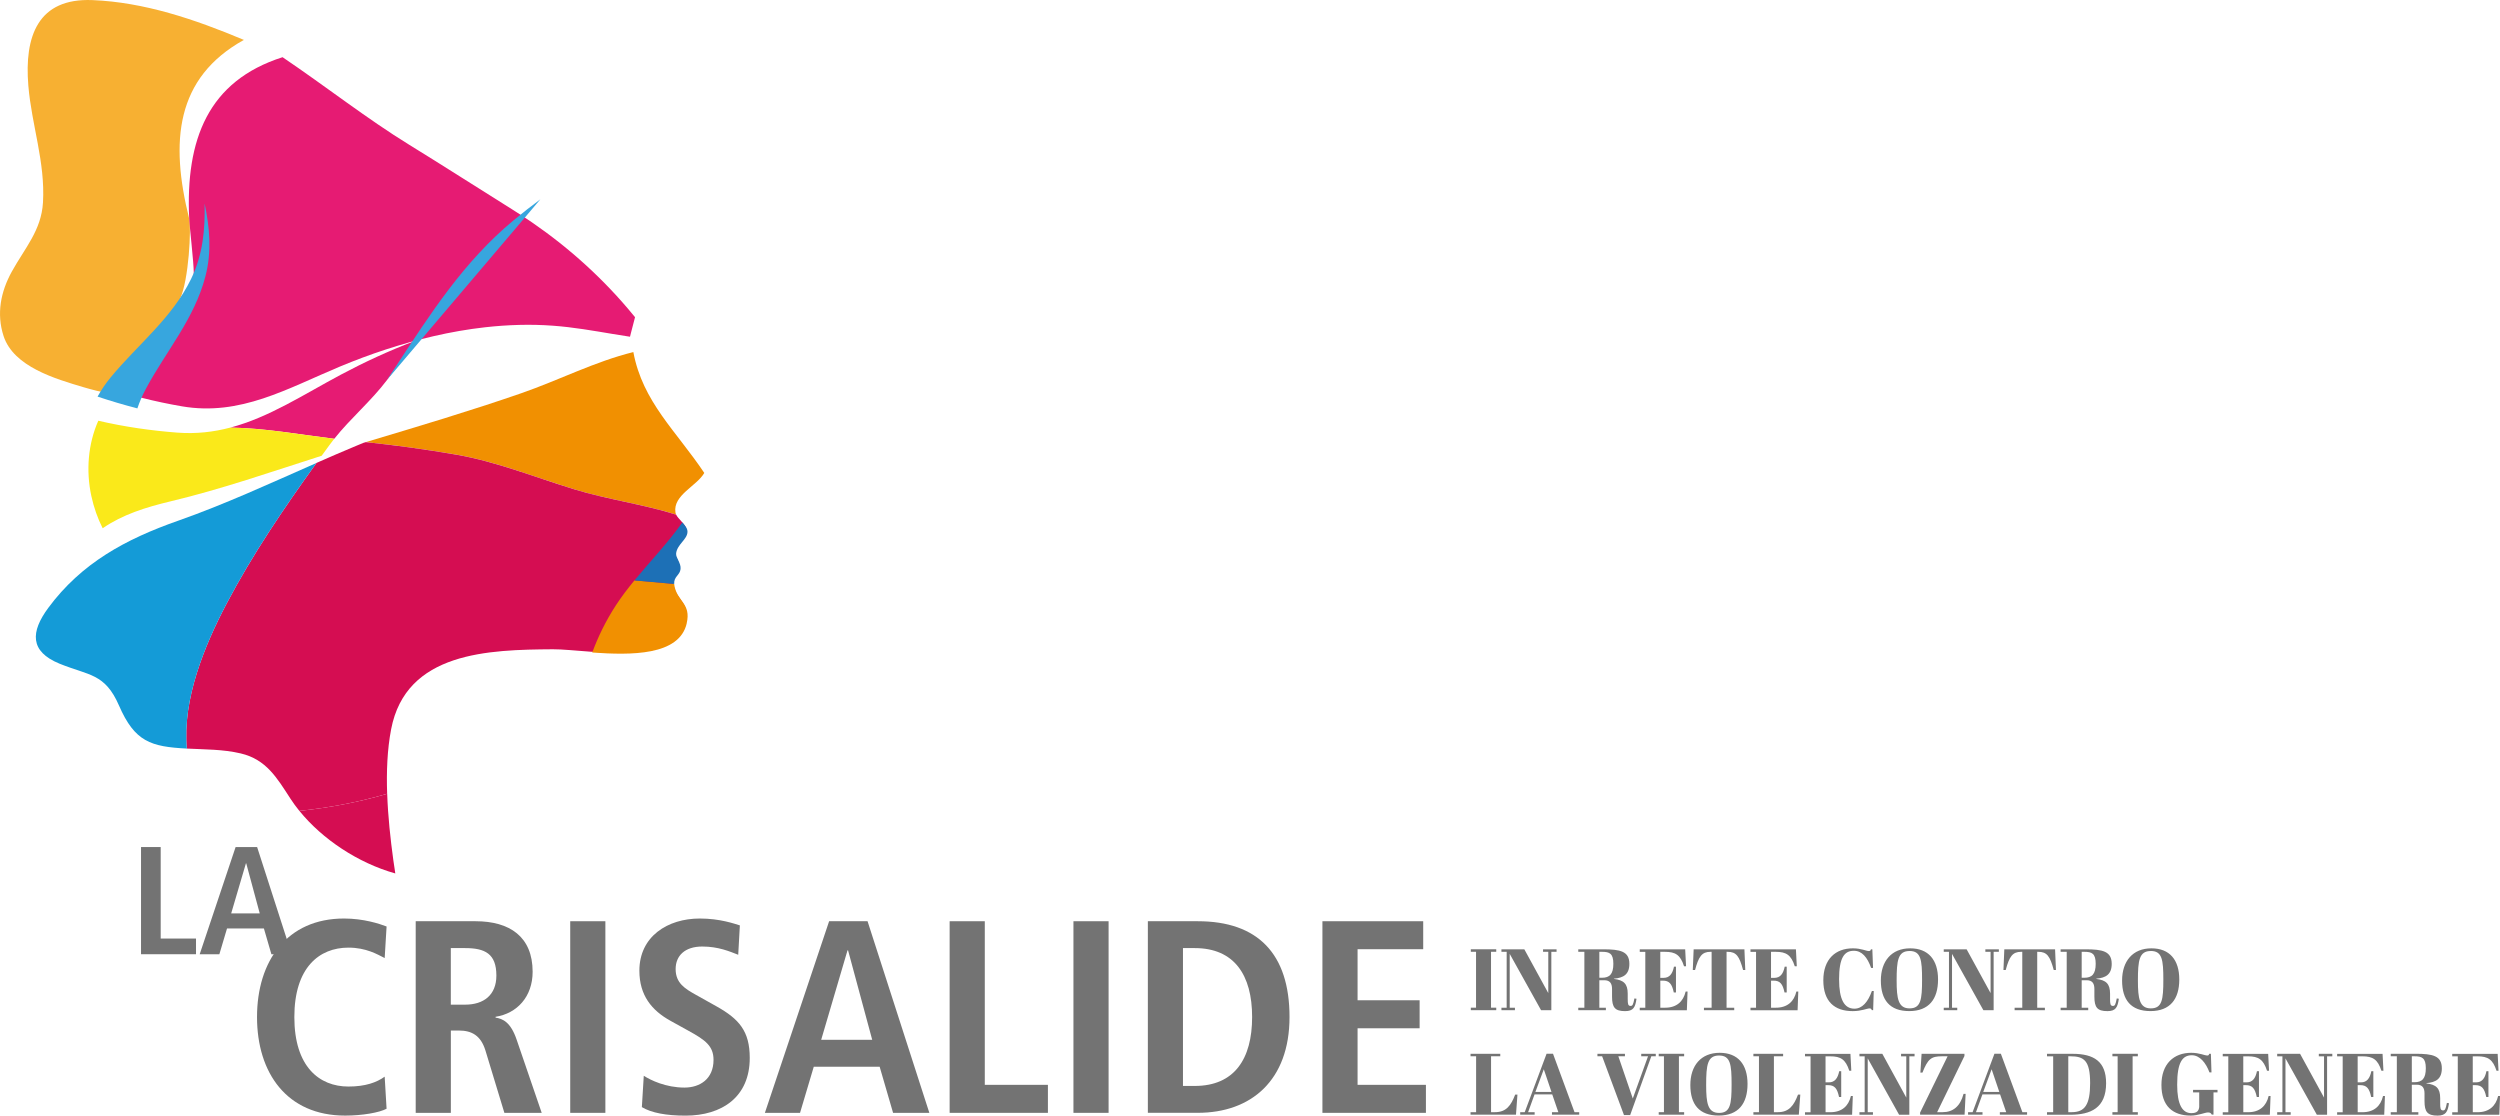 <svg xmlns="http://www.w3.org/2000/svg" id="Livello_2" data-name="Livello 2" viewBox="0 0 746.15 332.96"><defs><style>      .cls-1 {        fill: #37a6de;      }      .cls-2 {        fill: #1d70b6;      }      .cls-3 {        fill: #149bd7;      }      .cls-4 {        fill: #d50d52;      }      .cls-5 {        fill: #f19001;      }      .cls-6 {        fill: #fae91a;      }      .cls-7 {        fill: #737373;      }      .cls-8 {        fill: #f7b032;      }      .cls-9 {        fill: #e61b73;      }    </style></defs><g id="Livello_1-2" data-name="Livello 1"><g><g><path class="cls-7" d="M115.38,330.91c-2.13,1.15-7.21,2.05-12.37,2.05-17.37,0-26.3-12.7-26.3-29.41s8.93-29.41,25.97-29.41c5.82,0,10.57,1.56,12.7,2.38l-.57,9.42c-2.13-1.07-5.49-3.11-10.82-3.11-8.68,0-16.14,5.9-16.14,20.73s7.46,20.73,16.14,20.73c5.08,0,8.44-1.23,10.82-2.95l.57,9.59Z"></path><path class="cls-7" d="M124.07,274.95h17.86c10.16,0,17.04,4.59,17.04,15.08,0,7.46-4.67,12.45-11.06,13.44v.25c2.13.33,4.51,1.31,6.31,6.64l7.46,21.79h-11.14l-5.65-18.6c-1.39-4.51-4.1-5.98-7.95-5.98h-2.38v24.58h-10.49v-57.19ZM138.81,299.85c5.57,0,9.34-2.87,9.34-8.69,0-6.55-3.44-8.19-9.34-8.19h-4.26v16.88h4.26Z"></path><rect class="cls-7" x="170.19" y="274.95" width="10.49" height="57.19"></rect><path class="cls-7" d="M192.15,321.08c2.05,1.31,6.56,3.52,12.13,3.52,4.59,0,8.68-2.54,8.68-8.27,0-4.1-2.38-5.9-7.46-8.68l-5.33-2.95c-5.65-3.11-9.34-7.62-9.34-14.99,0-10.24,8.44-15.57,18.03-15.57,6.06,0,10.32,1.56,11.96,2.05l-.49,8.77c-2.54-.98-5.9-2.46-10.73-2.46-5.24,0-7.95,2.79-7.95,6.72,0,4.26,2.87,5.9,6.06,7.7l6.15,3.44c6.72,3.77,9.91,7.37,9.91,15.4,0,11.64-8.28,17.21-19.17,17.21-5.73,0-10.16-.82-13.03-2.54l.57-9.34Z"></path><path class="cls-7" d="M262.54,318.37h-19.66l-4.1,13.77h-10.49l19.17-57.19h11.47l18.44,57.19h-10.82l-4.01-13.77ZM260.32,310.34l-7.21-26.71h-.16l-7.86,26.71h15.24Z"></path><polygon class="cls-7" points="283.43 274.95 293.92 274.95 293.92 323.78 312.76 323.78 312.76 332.14 283.43 332.14 283.43 274.95"></polygon><rect class="cls-7" x="320.38" y="274.95" width="10.49" height="57.19"></rect><path class="cls-7" d="M342.59,274.95h14.91c17.86,0,27.37,9.67,27.37,28.59s-11.47,28.59-27.37,28.59h-14.91v-57.19ZM353.07,324.11h3.52c11.8,0,17.12-8.03,17.12-20.57s-5.33-20.57-17.12-20.57h-3.52v41.13Z"></path><polygon class="cls-7" points="394.69 274.95 424.77 274.95 424.77 283.3 405.18 283.3 405.18 298.54 423.7 298.54 423.7 306.9 405.18 306.9 405.18 323.78 425.58 323.78 425.58 332.14 394.69 332.14 394.69 274.95"></polygon><polygon class="cls-7" points="42.09 252.81 47.96 252.81 47.96 280.12 58.5 280.12 58.5 284.8 42.09 284.8 42.09 252.81"></polygon><path class="cls-7" d="M78.76,277.1h-11l-2.29,7.7h-5.87l10.72-31.99h6.42l10.31,31.99h-6.05l-2.24-7.7ZM77.52,272.61l-4.03-14.94h-.09l-4.4,14.94h8.52Z"></path><path class="cls-4" d="M117.98,260.69c-11.11-3.12-21.8-10.24-28.62-18.67,8.92-.94,17.72-2.62,26.2-5.11.23,6.79.98,13.58,1.82,19.73.18,1.36.38,2.71.6,4.05"></path><path class="cls-8" d="M56.47,65.29c.64,2.57-.08,18.42-2.78,23.98-4.33,8.93-12.04,14.81-18.2,22.29-1.11,1.34-2.08,2.79-2.92,4.3,2.96.99,5.97,1.88,8.99,2.66-.05.14-.09.28-.14.42-5.66-.72-11.24-1.82-16.51-3.38-8.35-2.49-20.84-6.08-23.84-15.26-2.18-6.69-.84-13.26,2.45-19.23,3.94-7.11,8.82-12.32,9.31-20.64.7-12.1-3.38-23.03-4.37-34.86C7.22,10.77,11.34-.64,27.61.03c15.41.63,30.45,5.69,45.18,11.88-20.36,11.3-22.09,30.32-16.32,53.39"></path><path class="cls-9" d="M115.51,113.42c-4.75,6.29-10.83,11.37-15.75,17.54-10.32-1.26-20.64-3.19-31.03-3.34,11.6-3.05,21.87-9.87,33.07-15.83,6.91-3.68,14.22-7.07,21.77-9.94-2.58,3.92-5.23,7.81-8.07,11.58"></path><path class="cls-9" d="M189.53,94.67c-.05.18-.1.37-.14.55-.35,1.36-.71,2.72-1.06,4.08-.1.4-.2.8-.3,1.2-1.73-.26-3.43-.54-5.13-.82-5.94-.99-11.73-2.02-17.87-2.47-6.68-.5-13.48-.29-20.27.47,0,0,0,0,0,0-5.14.58-10.27,1.48-15.34,2.65-9.65,2.21-19.08,5.37-27.93,9.06-15.7,6.55-29.77,14.89-47.2,11.88-3.95-.68-8.01-1.53-12.06-2.56-.23-.05-.46-.11-.68-.17.51-1.5,1.14-2.96,1.89-4.36,4.58-8.55,10.98-15.82,13.48-25.43.64-2.47.91-4.88.91-7.25,0-3.1-1.25-13.83-1.36-16.19-1.13-23.75,5.67-41.15,27.86-48.24,12.88,8.71,25.27,18.43,37.82,26.15,10.37,6.38,20.63,12.98,30.97,19.44,1.92,1.2,3.81,2.44,5.67,3.72,11.37,7.82,21.62,17.15,30.37,27.84.13.15.25.31.38.46"></path><path class="cls-5" d="M210.2,141.15c-2.23,3.93-9.38,6.61-8.61,11.77.04.23.12.46.22.68-9.84-3.11-20.59-4.55-30.32-7.53-11.65-3.58-23.25-8.28-35.31-10.38-8.96-1.55-17.96-2.79-26.99-3.74,15.57-4.66,30.98-9.25,46.37-14.58,11.42-3.96,21.88-9.42,33.47-12.29,2.77,14.87,12.76,23.5,21.17,36.07"></path><path class="cls-1" d="M161.28,59.48c-2.65,1.96-5.33,4.06-8.04,6.31-14.81,12.28-24.83,27.9-35.05,43.51-.88,1.34-1.76,2.69-2.65,4.03"></path><path class="cls-4" d="M204.62,185.77c-2.23,9.72-16.71,9.56-28.31,8.74-4.5-.32-8.57-.75-11.32-.73-19.09.14-43.83.71-48.26,23.91-1.15,6.01-1.41,12.61-1.18,19.22-8.48,2.5-17.28,4.17-26.2,5.11-.96-1.19-1.85-2.4-2.65-3.63-4.03-6.22-7.23-11.73-14.84-13.52-5.32-1.26-10.75-1.17-16.1-1.45-1.32-14.75,5.24-30.64,11.85-43.23,7.67-14.61,17.16-28.56,26.84-42.02,3.93-1.74,7.87-3.44,11.83-5.09.73-.3,1.47-.61,2.2-.91.23-.07.46-.14.7-.21,9.03.95,18.03,2.18,26.99,3.74,12.06,2.09,23.66,6.8,35.31,10.37,9.73,2.98,20.47,4.43,30.32,7.53.32.66.92,1.28,1.5,1.92.8.89,1.59,1.78,1.56,2.83-.07,2.31-3.1,3.71-3.41,6.48-.14,1.29,1.52,2.85,1.33,4.65-.18,1.87-2.05,2.23-1.9,4.48.01.2.04.43.09.68.97,4.68,5.02,5.23,3.66,11.13"></path><path class="cls-3" d="M67.62,180.19c-6.61,12.59-13.17,28.48-11.85,43.23-10.75-.56-15.55-2.02-20.25-12.84-4.21-9.66-8.92-8.91-17.73-12.49-9-3.67-8.63-9.55-3.39-16.65,9.9-13.4,23.14-20.54,38.69-26,14.08-4.95,27.69-11.25,41.37-17.27-9.68,13.45-19.17,27.4-26.84,42.02"></path><path class="cls-6" d="M99.75,130.96c-.49.61-.96,1.23-1.42,1.87-.77,1.06-1.54,2.12-2.32,3.19-14.96,4.78-29.85,9.97-45.1,13.61-7.48,1.79-14.28,3.93-20.27,8.03-1.48-2.93-2.63-6.14-3.39-9.67-1.6-7.45-.99-15.47,2.09-22.42,7.84,1.83,15.91,2.97,23.59,3.55,5.62.43,10.83-.19,15.79-1.5,10.39.15,20.71,2.08,31.03,3.34"></path><path class="cls-5" d="M204.96,186.05c-2.23,9.68-16.65,9.52-28.2,8.7,1.77-4.76,4.02-9.4,7.02-14.03,1.7-2.61,3.59-5.09,5.58-7.5,3.98.34,7.94.72,11.86,1.06,0,.2.04.43.09.67.96,4.67,5,5.21,3.64,11.09"></path><path class="cls-2" d="M201.8,165.2c-.14,1.28,1.51,2.84,1.32,4.63-.18,1.86-2.05,2.22-1.9,4.46-3.92-.34-7.88-.72-11.86-1.06,4.77-5.81,10.04-11.25,14.28-17.3.8.88,1.58,1.78,1.55,2.82-.07,2.3-3.09,3.69-3.4,6.45"></path><path class="cls-1" d="M61.3,82.52c-3.3,12.7-11.76,22.31-17.81,33.61-.99,1.85-1.82,3.78-2.49,5.76-3.99-1.04-7.96-2.21-11.88-3.52,1.11-2,2.4-3.91,3.86-5.68,8.15-9.89,18.33-17.66,24.06-29.46,3.57-7.35,4.17-14.78,4.03-22.48,1.5,7.16,2.19,14.23.23,21.77"></path></g><g><path class="cls-7" d="M446.57,283.32v.75h-1.56v16.68h1.56v.75h-7.59v-.75h1.56v-16.68h-1.56v-.75h7.59Z"></path><path class="cls-7" d="M463.02,301.51h-3.07l-9.36-16.81v16.06h1.56v.75h-4.03v-.75h1.56v-16.68h-1.56v-.75h6.83l7.15,13.07v-12.32h-1.56v-.75h4.03v.75h-1.56v17.44Z"></path><path class="cls-7" d="M477.34,292.55v8.21h1.95v.75h-8.24v-.75h1.82v-16.68h-1.82v-.75h7.43c5.07,0,7.82.57,7.82,4.34,0,3.17-1.77,4.18-4.6,4.42v.08c2.88.36,4.11,1.4,4.11,4.42v1.51c0,1.51.08,2.13.86,2.13.55,0,.78-.31,1.14-2.24l.62.1c-.36,2.57-.94,3.69-3.4,3.69-3.01,0-3.9-1.07-3.9-4.34v-2.26c0-1.71-.65-2.62-2.31-2.62h-1.48ZM477.34,291.82h.78c2.29,0,3.4-1.09,3.4-4.18s-1.17-3.56-3.35-3.56h-.83v7.74Z"></path><path class="cls-7" d="M502.96,283.32l.26,5.07h-.6c-1.09-3.38-2.55-4.31-5.69-4.31h-1.4v7.77h1.01c1.74,0,2.65-1.22,3.07-3.33h.6v7.69h-.65c-.55-2.62-1.38-3.53-3.27-3.53h-.75v8.08h1.43c3.43,0,5.43-1.84,6.13-4.83h.57l-.21,5.59h-14.06v-.75h1.66v-16.68h-1.66v-.75h13.56Z"></path><path class="cls-7" d="M520.89,289.51h-.65c-1.12-4.18-2.05-5.43-4.62-5.43h-.31v16.68h2.29v.75h-9.04v-.75h2.29v-16.68h-.34c-2.57,0-3.53,1.4-4.6,5.43h-.68l.26-6.18h15.15l.26,6.18Z"></path><path class="cls-7" d="M536.01,283.32l.26,5.07h-.6c-1.09-3.38-2.55-4.31-5.69-4.31h-1.4v7.77h1.01c1.74,0,2.65-1.22,3.07-3.33h.6v7.69h-.65c-.55-2.62-1.38-3.53-3.27-3.53h-.75v8.08h1.43c3.43,0,5.43-1.84,6.13-4.83h.57l-.21,5.59h-14.06v-.75h1.66v-16.68h-1.66v-.75h13.56Z"></path><path class="cls-7" d="M548.9,292.37c0,5.87,1.51,8.68,4.57,8.68,2.29,0,4.03-1.92,5.22-5.28h.55l-.18,5.72h-.39c-.13-.34-.31-.52-.65-.52-.86,0-2.36.81-5.07.81-5.4,0-8.76-2.86-8.76-9.2s3.66-9.54,8.83-9.54c2.55,0,3.9.81,4.78.81.42,0,.49-.18.6-.52h.42l.21,5.56h-.57c-1.14-3.2-2.75-5.12-5.15-5.12-2.86,0-4.42,2.05-4.42,8.6Z"></path><path class="cls-7" d="M570.11,283.04c5.43,0,8.32,3.43,8.32,9.3s-2.75,9.43-8.6,9.43-8.47-3.35-8.47-9.12,3.17-9.61,8.76-9.61ZM569.92,283.84c-3.46,0-3.85,2.78-3.85,8.81,0,5.38.47,8.31,3.85,8.31s3.74-2.62,3.74-8.55-.34-8.58-3.74-8.58Z"></path><path class="cls-7" d="M595.03,301.51h-3.07l-9.36-16.81v16.06h1.56v.75h-4.03v-.75h1.56v-16.68h-1.56v-.75h6.83l7.15,13.07v-12.32h-1.56v-.75h4.03v.75h-1.56v17.44Z"></path><path class="cls-7" d="M613.61,289.51h-.65c-1.12-4.18-2.05-5.43-4.62-5.43h-.31v16.68h2.29v.75h-9.04v-.75h2.29v-16.68h-.34c-2.57,0-3.53,1.4-4.6,5.43h-.68l.26-6.18h15.15l.26,6.18Z"></path><path class="cls-7" d="M621.3,292.55v8.21h1.95v.75h-8.24v-.75h1.82v-16.68h-1.82v-.75h7.43c5.07,0,7.82.57,7.82,4.34,0,3.17-1.77,4.18-4.6,4.42v.08c2.88.36,4.11,1.4,4.11,4.42v1.51c0,1.51.08,2.13.86,2.13.55,0,.78-.31,1.14-2.24l.62.1c-.36,2.57-.94,3.69-3.4,3.69-3.01,0-3.9-1.07-3.9-4.34v-2.26c0-1.71-.65-2.62-2.31-2.62h-1.48ZM621.3,291.82h.78c2.29,0,3.4-1.09,3.4-4.18s-1.17-3.56-3.35-3.56h-.83v7.74Z"></path><path class="cls-7" d="M642.11,283.04c5.43,0,8.32,3.43,8.32,9.3s-2.75,9.43-8.6,9.43-8.47-3.35-8.47-9.12,3.17-9.61,8.76-9.61ZM641.93,283.84c-3.46,0-3.85,2.78-3.85,8.81,0,5.38.47,8.31,3.85,8.31s3.74-2.62,3.74-8.55-.34-8.58-3.74-8.58Z"></path><path class="cls-7" d="M447.77,314.51v.75h-2.75v16.68h1.2c3.3,0,4.75-1.97,6-5.25h.68l-.44,6h-13.56v-.75h1.66v-16.68h-1.66v-.75h8.89Z"></path><path class="cls-7" d="M463.28,326.64h-5.28l-1.92,5.3h1.95v.75h-4.31v-.75h1.35l6.52-17.44h1.92l6.42,17.44h1.4v.75h-8.13v-.75h1.9l-1.82-5.3ZM458.27,325.89h4.78l-2.29-6.76-2.5,6.76Z"></path><path class="cls-7" d="M491.87,315.26h-2.03v-.75h4.34v.75h-1.33l-6.31,17.54h-1.85l-6.52-17.54h-1.4v-.75h8.21v.75h-1.97l4.31,12.6,4.55-12.6Z"></path><path class="cls-7" d="M502.65,314.51v.75h-1.56v16.68h1.56v.75h-7.59v-.75h1.56v-16.68h-1.56v-.75h7.59Z"></path><path class="cls-7" d="M513.25,314.22c5.43,0,8.32,3.43,8.32,9.3s-2.75,9.43-8.6,9.43-8.47-3.35-8.47-9.12,3.17-9.61,8.76-9.61ZM513.07,315.03c-3.46,0-3.85,2.78-3.85,8.81,0,5.38.47,8.32,3.85,8.32s3.74-2.62,3.74-8.55-.34-8.58-3.74-8.58Z"></path><path class="cls-7" d="M532.19,314.51v.75h-2.75v16.68h1.2c3.3,0,4.75-1.97,6-5.25h.68l-.44,6h-13.56v-.75h1.66v-16.68h-1.66v-.75h8.89Z"></path><path class="cls-7" d="M552.28,314.51l.26,5.07h-.6c-1.09-3.38-2.55-4.31-5.69-4.31h-1.4v7.77h1.01c1.74,0,2.65-1.22,3.07-3.33h.6v7.69h-.65c-.55-2.62-1.38-3.53-3.27-3.53h-.75v8.08h1.43c3.43,0,5.43-1.84,6.13-4.83h.57l-.21,5.59h-14.06v-.75h1.66v-16.68h-1.66v-.75h13.56Z"></path><path class="cls-7" d="M569.87,332.7h-3.07l-9.36-16.81v16.06h1.56v.75h-4.03v-.75h1.56v-16.68h-1.56v-.75h6.83l7.15,13.07v-12.32h-1.56v-.75h4.03v.75h-1.56v17.44Z"></path><path class="cls-7" d="M586.29,315.21l-8.13,16.73h1.64c3.07,0,5.25-1.71,6.24-5.46h.62l-.31,6.21h-13.28v-.62l8.21-16.81h-1.71c-3.12,0-4.18.73-5.79,4.86h-.62l.36-5.61h12.79v.7Z"></path><path class="cls-7" d="M596.95,326.64h-5.28l-1.92,5.3h1.95v.75h-4.31v-.75h1.35l6.52-17.44h1.92l6.42,17.44h1.4v.75h-8.13v-.75h1.9l-1.82-5.3ZM591.93,325.89h4.78l-2.29-6.76-2.5,6.76Z"></path><path class="cls-7" d="M617.89,332.7h-6.94v-.75h1.84v-16.68h-1.84v-.75h7.64c6.39,0,10,2.31,10,8.78,0,7.33-4.52,9.41-10.71,9.41ZM618.31,331.94c3.92,0,5.51-2.21,5.51-8.65,0-6.78-1.82-8.03-5.9-8.03h-.62v16.68h1.01Z"></path><path class="cls-7" d="M638.06,314.51v.75h-1.56v16.68h1.56v.75h-7.59v-.75h1.56v-16.68h-1.56v-.75h7.59Z"></path><path class="cls-7" d="M656.38,330.38v-4.34h-1.84v-.75h7.3v.75h-1.2v6.63h-.52c-.21-.42-.47-.65-1.09-.65-.99,0-2.91.94-5.17.94-5.4,0-8.76-2.86-8.76-9.15s3.69-9.59,8.89-9.59c2.52,0,3.95.81,4.83.81.36,0,.44-.18.55-.52h.49l.18,5.56h-.6c-1.09-2.91-2.91-5.12-5.27-5.12-2.81,0-4.37,2.13-4.37,8.78,0,5.9,1.51,8.5,4.24,8.5,1.71,0,2.21-.73,2.34-1.84Z"></path><path class="cls-7" d="M676.96,314.51l.26,5.07h-.6c-1.09-3.38-2.55-4.31-5.69-4.31h-1.4v7.77h1.01c1.74,0,2.65-1.22,3.07-3.33h.6v7.69h-.65c-.55-2.62-1.38-3.53-3.27-3.53h-.75v8.08h1.43c3.43,0,5.43-1.84,6.13-4.83h.57l-.21,5.59h-14.06v-.75h1.66v-16.68h-1.66v-.75h13.56Z"></path><path class="cls-7" d="M694.55,332.7h-3.07l-9.36-16.81v16.06h1.56v.75h-4.03v-.75h1.56v-16.68h-1.56v-.75h6.83l7.15,13.07v-12.32h-1.56v-.75h4.03v.75h-1.56v17.44Z"></path><path class="cls-7" d="M711.1,314.51l.26,5.07h-.6c-1.09-3.38-2.55-4.31-5.69-4.31h-1.4v7.77h1.01c1.74,0,2.65-1.22,3.07-3.33h.6v7.69h-.65c-.55-2.62-1.38-3.53-3.27-3.53h-.75v8.08h1.43c3.43,0,5.43-1.84,6.13-4.83h.57l-.21,5.59h-14.06v-.75h1.66v-16.68h-1.66v-.75h13.56Z"></path><path class="cls-7" d="M719.83,323.73v8.21h1.95v.75h-8.24v-.75h1.82v-16.68h-1.82v-.75h7.43c5.07,0,7.82.57,7.82,4.34,0,3.17-1.77,4.18-4.6,4.42v.08c2.88.36,4.11,1.4,4.11,4.42v1.51c0,1.51.08,2.13.86,2.13.55,0,.78-.31,1.14-2.24l.62.1c-.36,2.57-.94,3.69-3.4,3.69-3.01,0-3.9-1.07-3.9-4.34v-2.26c0-1.71-.65-2.62-2.31-2.62h-1.48ZM719.83,323h.78c2.29,0,3.4-1.09,3.4-4.18s-1.17-3.56-3.35-3.56h-.83v7.74Z"></path><path class="cls-7" d="M745.45,314.51l.26,5.07h-.6c-1.09-3.38-2.55-4.31-5.69-4.31h-1.4v7.77h1.01c1.74,0,2.65-1.22,3.07-3.33h.6v7.69h-.65c-.55-2.62-1.38-3.53-3.27-3.53h-.75v8.08h1.43c3.43,0,5.43-1.84,6.13-4.83h.57l-.21,5.59h-14.06v-.75h1.66v-16.68h-1.66v-.75h13.56Z"></path></g></g></g></svg>